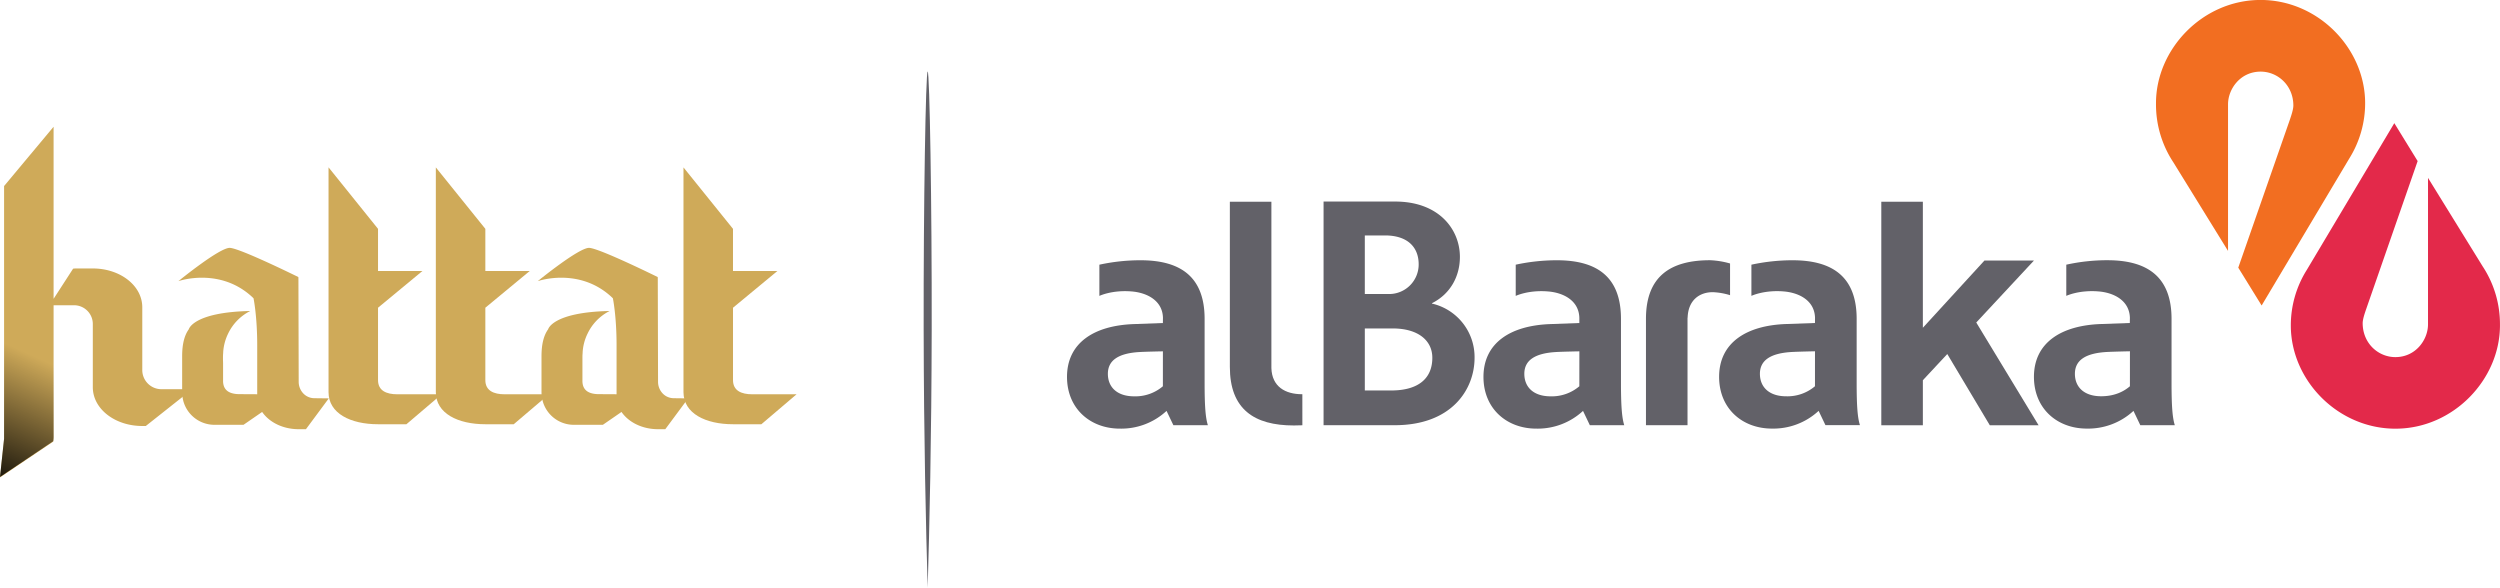 <svg xmlns="http://www.w3.org/2000/svg" xmlns:xlink="http://www.w3.org/1999/xlink" viewBox="0 0 1304.28 306.51"><defs><style>.cls-1{fill:none;}.cls-2{fill:#e3294a;}.cls-3{fill:#f26e21;}.cls-4{fill:#626168;}.cls-5{fill:#cfaa59;}.cls-6{clip-path:url(#clip-path);}.cls-7{fill:url(#linear-gradient);}</style><clipPath id="clip-path" transform="translate(-313.2 -386.75)"><rect class="cls-1" x="302.52" y="449.23" width="38.66" height="190.17"/></clipPath><linearGradient id="linear-gradient" x1="323.52" y1="569.24" x2="292.41" y2="638.23" gradientUnits="userSpaceOnUse"><stop offset="0" stop-opacity="0"/><stop offset="1"/></linearGradient></defs><g id="Layer_7" data-name="Layer 7"><path class="cls-2" d="M1608.61,526l-28.69-46.45V556c0,7.88-6.29,17-16.93,17.06-8.91.06-17.1-7.07-17.16-17.66,0-2.15,1.11-5.27,1.76-7.2l26.92-77.41L1562.34,451l-45.68,76.6h0a54.37,54.37,0,0,0-8.31,29.22c.14,28.48,24.71,53.72,54.83,53.58s54.42-25.85,54.28-54.15a54.78,54.78,0,0,0-8.87-30.3" transform="translate(-313.2 -386.75)"/><path class="cls-3" d="M1446.91,471.19l28.68,46.46V441.18c0-7.9,6.29-17,16.9-17.06,8.92-.07,17.13,7.07,17.18,17.64,0,2.15-1.11,5.29-1.74,7.21l-27,77.42,12.19,19.74,45.68-76.61,0,0a54.41,54.41,0,0,0,8.32-29.23c-.15-28.47-24.72-53.72-54.84-53.56s-54.43,25.84-54.27,54.13a54.66,54.66,0,0,0,8.88,30.31" transform="translate(-313.2 -386.75)"/><path class="cls-4" d="M1215.79,540.75V524.21a44.21,44.21,0,0,0-10.42-1.7c-20.82,0-33.45,8.53-33.45,30.59v55.48h21.68V552.52h.06c.25-9,6-13.34,13.13-13.34a35,35,0,0,1,9,1.57" transform="translate(-313.2 -386.75)"/><path class="cls-4" d="M1040.9,608.58h-37.18V491.9h37.34c23,0,33.79,14.66,33.79,28.88,0,10.15-5,19.36-14.57,24.15v.2a28.63,28.63,0,0,1,22.22,28.27c0,16.7-12.11,35.18-41.6,35.18m-5.17-99h-10.49v30.57h12.81a15.42,15.42,0,0,0,15.29-15.48c0-8.89-5.69-15.09-17.61-15.09m4.09,48.53h-14.58v32.36h13.69c14.41,0,21.53-6.4,21.53-17.06,0-9.07-7.48-15.3-20.64-15.3" transform="translate(-313.2 -386.75)"/><path class="cls-4" d="M992.66,608.62c-1.45.07-2.92.1-4.42.1-20.8,0-33.41-8.52-33.41-30.57V492H976.5v86.78h0c.29,9.71,7.27,13.64,16,13.64h.15Z" transform="translate(-313.2 -386.75)"/><polygon class="cls-4" points="981.5 105.25 1003.18 105.25 1003.18 171 1035.31 135.93 1061.13 135.93 1031.04 168.26 1063.56 221.87 1038.11 221.87 1015.92 184.7 1003.18 198.37 1003.18 221.87 981.5 221.87 981.5 105.25"/><path class="cls-4" d="M1424.35,555.26l-14.81.53c-21.52.7-35.21,10.13-35.21,27.56,0,16.56,12.1,27,27.58,27a34.82,34.82,0,0,0,24.35-9.24l3.56,7.46h18c-1.24-3.92-1.7-10.13-1.7-22.23V553.11c0-22-12.64-30.6-33.45-30.6a99.06,99.06,0,0,0-21.46,2.33v16.27s6.58-3.17,16.85-2.32c8,.65,16.07,4.73,16.33,13.74Zm.05,33c-2.87,2.48-7.64,5.22-15,5.22-8.9,0-13.7-4.77-13.7-11.71,0-7.12,5.58-10.77,16.71-11.39,3.62-.19,12-.36,12-.36Z" transform="translate(-313.2 -386.75)"/><path class="cls-4" d="M1260.09,555.26l-14.81.53c-21.5.7-35.2,10.13-35.2,27.56,0,16.56,12.1,27,27.57,27a34.76,34.76,0,0,0,24.35-9.25l3.56,7.46h18c-1.27-3.92-1.72-10.13-1.72-22.23V553.11c0-22-12.63-30.58-33.44-30.58a101.65,101.65,0,0,0-21.47,2.31v16.27s6.6-3.17,16.86-2.32c8.06.66,16.08,4.75,16.33,13.74Zm0,33a22.18,22.18,0,0,1-15,5.24c-8.91,0-13.72-4.79-13.72-11.73,0-7.1,5.59-10.77,16.73-11.39,3.62-.19,12-.36,12-.36Z" transform="translate(-313.2 -386.75)"/><path class="cls-4" d="M1137.16,555.27l-14.8.55c-21.52.68-35.22,10.12-35.22,27.55,0,16.54,12.1,27,27.58,27a34.8,34.8,0,0,0,24.36-9.25l3.56,7.47h17.95c-1.24-3.91-1.71-10.13-1.71-22.24V553.13c0-22.06-12.63-30.6-33.44-30.6a101.65,101.65,0,0,0-21.47,2.31v16.29s6.59-3.19,16.86-2.33c8.05.65,16.08,4.74,16.33,13.73Zm0,33a22.18,22.18,0,0,1-15,5.25c-8.9,0-13.7-4.8-13.7-11.74,0-7.1,5.57-10.77,16.72-11.38,3.61-.2,12-.35,12-.35Z" transform="translate(-313.2 -386.75)"/><path class="cls-4" d="M919.89,555.27l-14.81.55c-21.51.68-35.21,10.12-35.21,27.55,0,16.54,12.12,27,27.58,27a34.76,34.76,0,0,0,24.35-9.25l3.57,7.47h18c-1.26-3.91-1.71-10.13-1.71-22.24V553.13c0-22.06-12.64-30.6-33.45-30.6a101.23,101.23,0,0,0-21.45,2.31v16.29s6.57-3.19,16.85-2.33c8,.65,16.08,4.74,16.32,13.73Zm0,33a22.1,22.1,0,0,1-15,5.25c-8.9,0-13.7-4.8-13.7-11.74,0-7.1,5.57-10.77,16.71-11.38,3.6-.2,12-.35,12-.35Z" transform="translate(-313.2 -386.75)"/><path class="cls-4" d="M799.28,558.66c-.1,57-1.18,103.61-2.1,134.59-.92-31-2-77.63-2.1-134.59-.11-64.71,1.07-134.6,2.1-134.6S799.39,494,799.28,558.66Z" transform="translate(-313.2 -386.75)"/><path class="cls-5" d="M510.42,585.06V547.29l23.16-19.15H510.42v-22L484.6,474.05V591.34c0,11.13,11.57,16.74,25.82,16.74h14.81l18.36-15.63H520.44C514.88,592.45,510.42,590.63,510.42,585.06Z" transform="translate(-313.2 -386.75)"/><path class="cls-5" d="M566.41,585.06V547.29l23.15-19.15H566.41v-22l-25.83-32.05V591.34c0,11.13,11.58,16.74,25.83,16.74h14.81l18.36-15.63H576.42C570.86,592.45,566.41,590.63,566.41,585.06Z" transform="translate(-313.2 -386.75)"/><path class="cls-5" d="M705.62,592.45c-5.56,0-10-1.82-10-7.39V547.29l23.15-19.15H695.61v-22l-25.83-32.05V591.34c0,11.13,11.58,16.74,25.83,16.74h14.81l18.36-15.63Z" transform="translate(-313.2 -386.75)"/><path class="cls-5" d="M397.26,589.8H412V591l-22.74,18h-1.81c-14.25,0-25.83-8.9-25.83-20.26V556a9.79,9.79,0,0,0-9.8-10H341.16v68.69a15.16,15.16,0,0,1-.19,2.44l-27.77,18.7,2.13-20V483.81l25.83-30.94v89.78l10.18-15.73,0,0a11.72,11.72,0,0,1,1.57-.11h8.69c14.25,0,25.83,8.91,25.83,20.26v32.51A10,10,0,0,0,397.26,589.8Z" transform="translate(-313.2 -386.75)"/><path class="cls-5" d="M477.26,594.5a8,8,0,0,1-6.35-3.1,8.84,8.84,0,0,1-1.88-5.5l-.14-54,0-.27v-.12l0,0v0h0l-.1-.25s-30.37-15-35.69-15.19-26.81,17.34-26.81,17.34l1.72-.49c5.44-1.38,22.8-4.36,37,9l.47.47c0,.18,1.91,9.07,1.91,24.61v25.43l-9.19-.05c-6.77,0-8.73-3.2-8.62-7.26,0-.44,0-.89,0-1.34v-7.47c0-.73-.05-1.45-.05-2.15a.56.56,0,0,1,0-.13c0-1.08,0-2.13.11-3.15,0-.13,0-.25,0-.39h0a25.79,25.79,0,0,1,2.65-9.85h0A25.46,25.46,0,0,1,443.76,549c-29.88.63-32.06,9.53-32.06,9.53h0c-2.2,3.06-3.47,7.49-3.47,14.1v18.75a17.47,17.47,0,0,0,.21,2.62h0a15.27,15.27,0,0,0,.34,1.7h0l.06.27v0h0a16.87,16.87,0,0,0,16.19,12.41h14.21c.33,0,.65,0,1,0l9.72-6.71c3.74,5.41,10.84,9,19.07,9h3.78l11.92-16.08Z" transform="translate(-313.2 -386.75)"/><path class="cls-5" d="M664.74,594.5a8,8,0,0,1-6.35-3.1,8.84,8.84,0,0,1-1.88-5.5l-.14-54,0-.27v-.12l0,0v0h0l-.1-.25s-30.37-15-35.69-15.19-26.81,17.34-26.81,17.34l1.72-.49c5.44-1.38,22.8-4.36,37,9l.47.47c0,.18,1.91,9.07,1.91,24.61v25.43l-9.19-.05c-6.77,0-8.73-3.2-8.62-7.26,0-.44,0-.89,0-1.34v-7.47c0-.73,0-1.45,0-2.15a.56.56,0,0,1,0-.13c0-1.08,0-2.13.11-3.15,0-.13,0-.25,0-.39h0a25.62,25.62,0,0,1,2.65-9.85h0A25.46,25.46,0,0,1,631.24,549c-29.88.63-32.06,9.53-32.06,9.53h0c-2.2,3.06-3.47,7.49-3.47,14.1v18.75a17.47,17.47,0,0,0,.21,2.62h0a15.27,15.27,0,0,0,.34,1.7h0l.06.27v0h0a16.86,16.86,0,0,0,16.19,12.41h14.21c.32,0,.65,0,1,0l9.72-6.71c3.74,5.41,10.84,9,19.07,9h3.78l11.92-16.08Z" transform="translate(-313.2 -386.75)"/><g class="cls-6"><path class="cls-7" d="M361.64,588.48V555.76a9.79,9.79,0,0,0-9.8-10H341.16v68.69a15.16,15.16,0,0,1-.19,2.44l-27.77,18.7,2.13-20V483.61l25.83-30.94v89.78l10.18-15.73,0,0a11.72,11.72,0,0,1,1.57-.11" transform="translate(-313.2 -386.75)"/></g></g></svg>